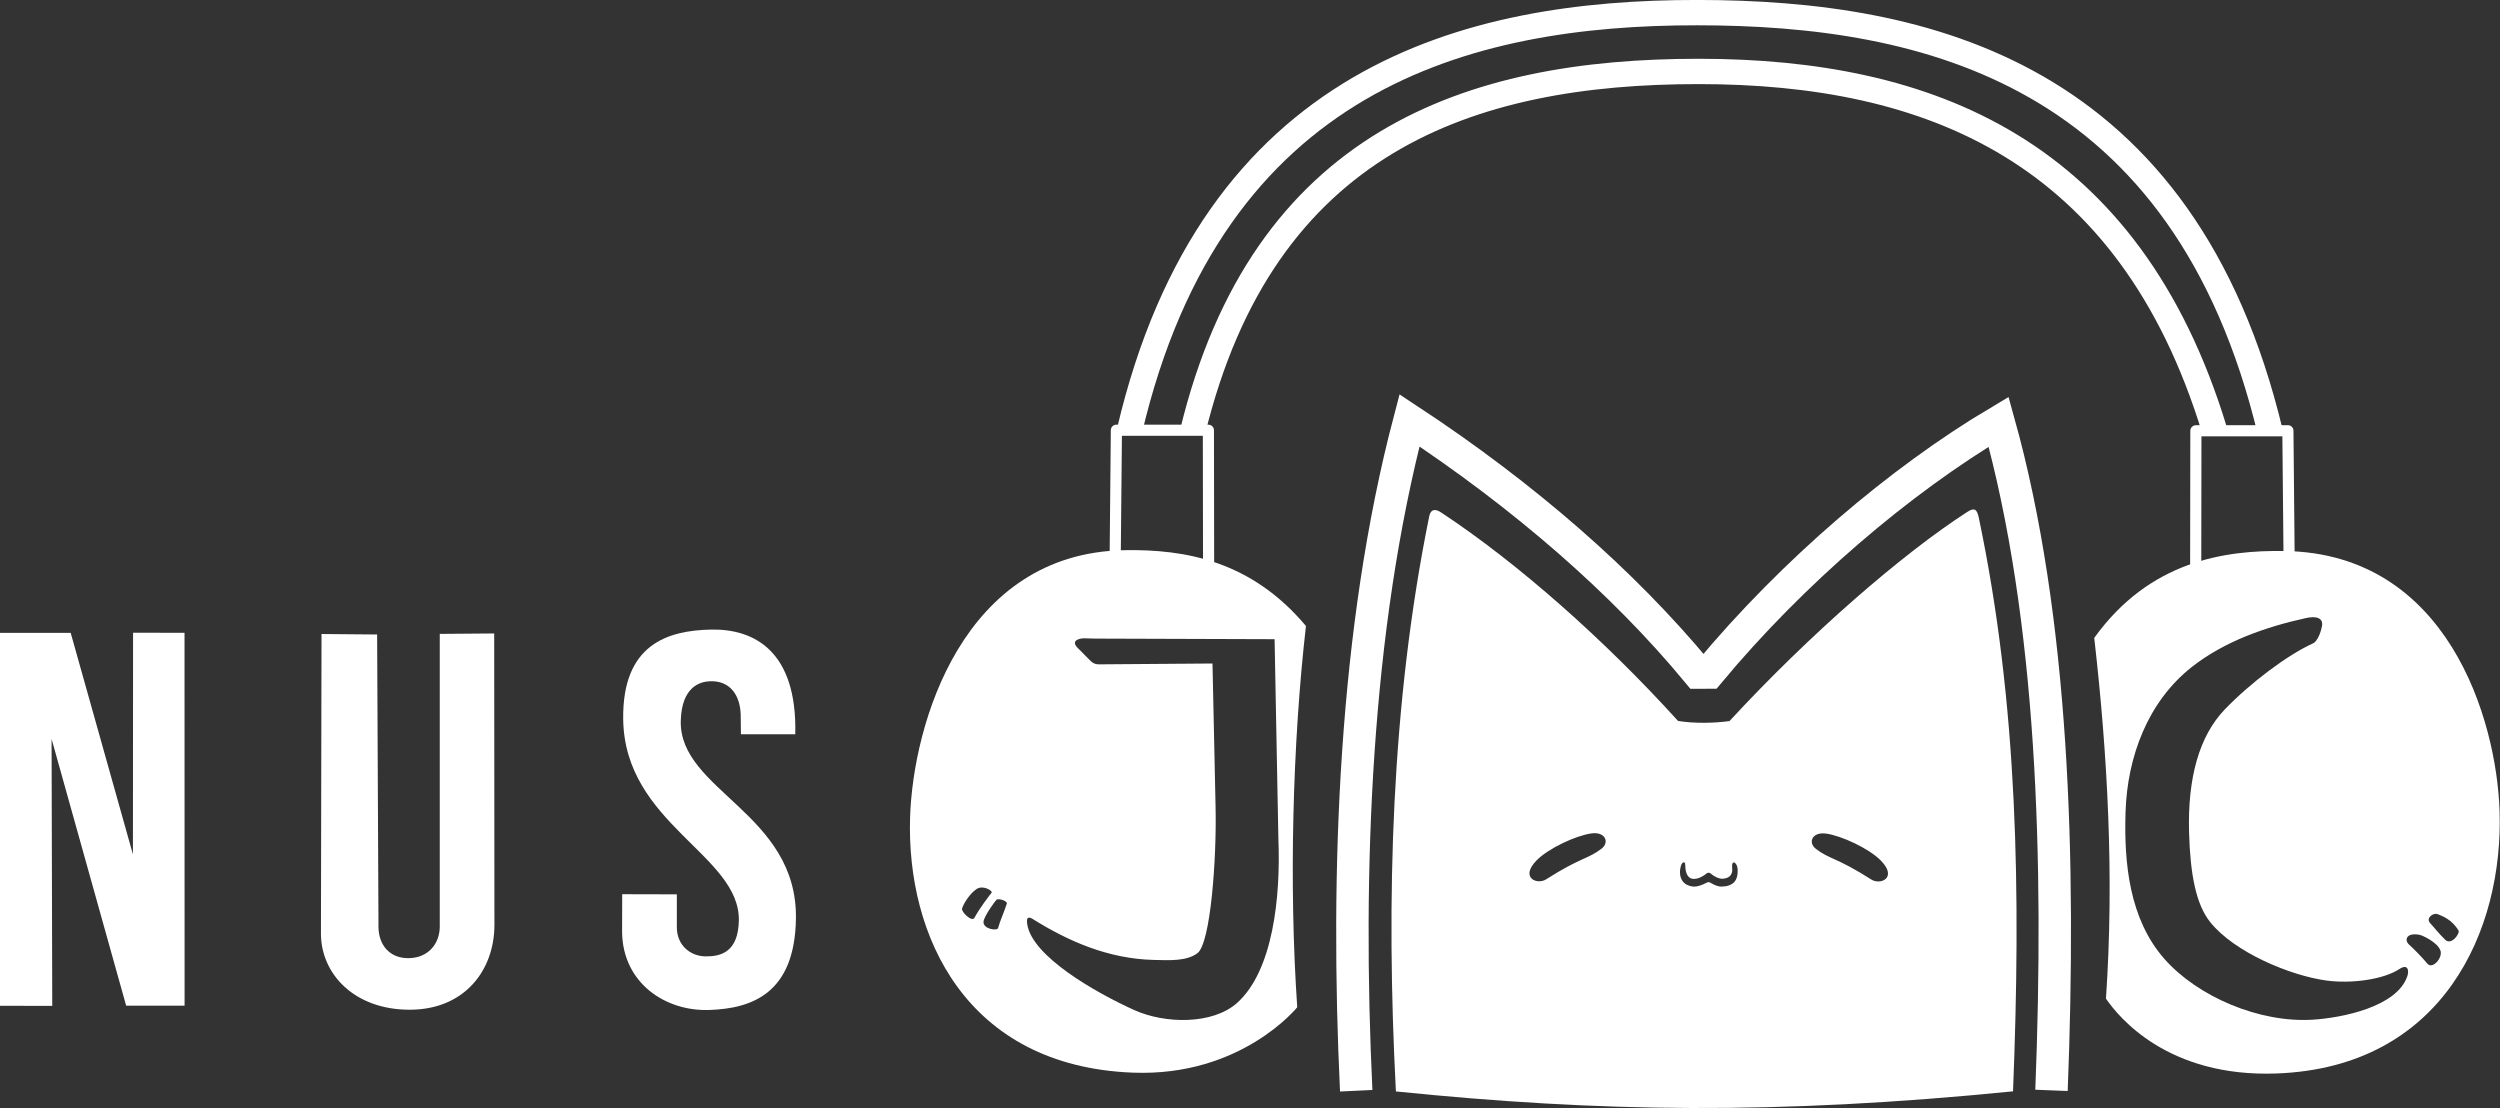 <?xml version="1.0" encoding="UTF-8" standalone="no"?>
<!-- Created with Inkscape (http://www.inkscape.org/) -->

<svg
   width="1920"
   height="851.046"
   viewBox="0 0 508 225.173"
   version="1.1"
   id="svg5"
   sodipodi:docname="transparent_logo_final_white.svg"
   inkscape:version="1.1 (c68e22c387, 2021-05-23)"
   xmlns:inkscape="http://www.inkscape.org/namespaces/inkscape"
   xmlns:sodipodi="http://sodipodi.sourceforge.net/DTD/sodipodi-0.dtd"
   xmlns="http://www.w3.org/2000/svg"
   xmlns:svg="http://www.w3.org/2000/svg">
  <rect x="0" y="0" width="508" height="225.173" fill="#333333" stroke="none"/>
  <sodipodi:namedview
     id="namedview7"
     pagecolor="#ffffff"
     bordercolor="#999999"
     borderopacity="1"
     inkscape:pageshadow="0"
     inkscape:pageopacity="0"
     inkscape:pagecheckerboard="0"
     inkscape:document-units="px"
     showgrid="false"
     inkscape:zoom="0.5"
     inkscape:cx="817"
     inkscape:cy="561"
     inkscape:window-width="1920"
     inkscape:window-height="1017"
     inkscape:window-x="3832"
     inkscape:window-y="-8"
     inkscape:window-maximized="1"
     inkscape:current-layer="layer7" />
  <defs
     id="defs2">
    <inkscape:path-effect
       effect="powerclip"
       id="path-effect25026"
       is_visible="true"
       lpeversion="1"
       inverse="true"
       flatten="false"
       hide_clip="false"
       message="Use fill-rule evenodd on &lt;b&gt;fill and stroke&lt;/b&gt; dialog if no flatten result after convert clip to paths." />
    <inkscape:path-effect
       effect="powerclip"
       id="path-effect9476"
       is_visible="true"
       lpeversion="1"
       inverse="true"
       flatten="false"
       hide_clip="false"
       message="Use fill-rule evenodd on &lt;b&gt;fill and stroke&lt;/b&gt; dialog if no flatten result after convert clip to paths." />
    <inkscape:path-effect
       effect="powerclip"
       id="path-effect9462"
       is_visible="true"
       lpeversion="1"
       inverse="true"
       flatten="false"
       hide_clip="false"
       message="Use fill-rule evenodd on &lt;b&gt;fill and stroke&lt;/b&gt; dialog if no flatten result after convert clip to paths." />
    <clipPath
       clipPathUnits="userSpaceOnUse"
       id="clipPath9450">
      <g
         id="g9460"
         style="display:none">
        <g
           id="g9456">
          <path
             style="opacity:1;fill:#ffffff;stroke-width:1.587;stroke-linecap:round;stroke-linejoin:round;paint-order:markers fill stroke"
             d="m 153.143,182.224 c 0.202,-0.774 1.392,-2.462 2.209,-2.7 0.828,-0.241 1.801,0.433 1.654,0.62 -0.369,0.469 -1.573,2.028 -2.249,3.29 -0.317,0.593 -1.73,-0.762 -1.613,-1.21 z"
             id="path9452"
             sodipodi:nodetypes="sssss" />
          <path
             style="opacity:1;fill:#ffffff;stroke-width:1.587;stroke-linecap:round;stroke-linejoin:round;paint-order:markers fill stroke"
             d="m 157.678,181.048 c -0.245,0.184 -1.64,2.161 -1.731,2.855 -0.13,0.993 1.787,1.275 1.899,0.866 0.273,-0.999 0.733,-1.931 1.137,-3.178 0.12,-0.369 -1.066,-0.722 -1.305,-0.543 z"
             id="path9454"
             sodipodi:nodetypes="sssss" />
        </g>
        <path
           style="fill:#ffffff;stroke-width:1.587;stroke-linecap:round;stroke-linejoin:round;paint-order:markers fill stroke"
           d="m 170.517,146.967 23.437,0.078 0.497,26.121 c 0.304,7.584 -0.71,17.183 -5.39,21.376 -3.164,2.835 -9.387,2.776 -13.484,0.914 -5.025,-2.284 -13.259,-6.969 -13.922,-11.163 -0.125,-0.792 0.028,-1.106 0.676,-0.731 4.634,2.9 9.859,5.22 15.84,5.367 2.056,0.051 4.315,0.184 5.719,-0.891 1.708,-1.308 2.508,-12.316 2.357,-19.074 l -0.402,-18.745 -14.799,0.11 c -0.44,0.013 -0.789,-0.115 -1.114,-0.439 l -1.772,-1.79 c -0.926,-1.042 0.702,-1.208 1.023,-1.169 z"
           id="path9458"
           sodipodi:nodetypes="cccssscssccccccc" />
      </g>
      <path
         id="lpe_path-effect9462"
         class="powerclip"
         d="m 141.334,130.413 h 61.717 v 78.262 h -61.717 z m 11.809,51.811 c -0.117,0.448 1.296,1.802 1.613,1.21 0.676,-1.262 1.881,-2.821 2.249,-3.29 0.147,-0.187 -0.825,-0.861 -1.654,-0.62 -0.817,0.238 -2.007,1.926 -2.209,2.7 z m 4.535,-1.176 c -0.245,0.184 -1.64,2.161 -1.731,2.855 -0.13,0.993 1.787,1.275 1.899,0.866 0.273,-0.999 0.733,-1.931 1.137,-3.178 0.12,-0.369 -1.066,-0.722 -1.305,-0.543 z m 12.84,-34.081 -1.334,-0.036 c -0.322,-0.039 -1.95,0.127 -1.023,1.169 l 1.772,1.79 c 0.326,0.323 0.675,0.451 1.114,0.439 l 14.799,-0.11 0.402,18.745 c 0.152,6.758 -0.649,17.766 -2.357,19.074 -1.403,1.075 -3.663,0.941 -5.719,0.891 -5.981,-0.147 -11.206,-2.467 -15.84,-5.367 -0.648,-0.375 -0.801,-0.061 -0.676,0.731 0.664,4.194 8.897,8.879 13.922,11.163 4.097,1.862 10.319,1.922 13.484,-0.914 4.68,-4.193 5.694,-13.793 5.39,-21.376 l -0.497,-26.121 z" />
    </clipPath>
    <clipPath
       clipPathUnits="userSpaceOnUse"
       id="clipPath9466">
      <g
         id="g9474"
         style="display:none">
        <path
           style="fill:#ffffff;stroke-width:1.587;stroke-linecap:round;stroke-linejoin:round;paint-order:markers fill stroke"
           d="m 344.878,184.142 c -0.653,-0.69 0.417,-1.401 0.944,-1.196 0.62,0.241 1.892,0.701 2.751,2.16 0.205,0.349 -0.934,1.965 -1.726,1.205 -0.906,-0.87 -1.524,-1.698 -1.969,-2.168 z"
           id="path9468"
           sodipodi:nodetypes="sssss" />
        <path
           style="fill:#ffffff;stroke-width:1.587;stroke-linecap:round;stroke-linejoin:round;paint-order:markers fill stroke"
           d="m 342.085,186.906 c -0.59,-0.543 -0.389,-1.593 1.407,-1.253 0.351,0.067 2.321,0.964 2.71,2.041 0.346,0.96 -1.041,2.503 -1.693,1.731 -0.858,-1.016 -1.784,-1.93 -2.425,-2.519 z"
           id="path9470"
           sodipodi:nodetypes="sssss" />
        <path
           style="fill:#ffffff;stroke-width:1.587;stroke-linecap:round;stroke-linejoin:round;paint-order:markers fill stroke"
           d="m 318.043,156.218 c -3.319,3.456 -4.87,8.897 -4.663,16.099 0.158,5.476 0.913,9.364 2.753,11.666 3.166,3.962 10.466,6.995 15.183,7.637 3.197,0.435 7.399,-0.101 9.535,-1.503 1.114,-0.731 1.286,0.196 1.025,0.954 -1.382,4.025 -8.585,5.429 -12.351,5.664 -6.962,0.434 -15.017,-3.006 -19.363,-7.936 -4.604,-5.223 -5.287,-12.573 -5.077,-19.185 0.229,-7.206 2.895,-14.411 8.669,-18.952 4.25,-3.343 9.632,-5.219 14.912,-6.381 1.285,-0.283 2.284,-0.042 2.071,1.076 -0.128,0.671 -0.543,1.951 -1.166,2.232 -3.338,1.504 -8.233,5.198 -11.528,8.629 z"
           id="path9472"
           sodipodi:nodetypes="ssssssssssssss" />
      </g>
      <path
         id="lpe_path-effect9476"
         class="powerclip"
         d="m 295.995,130.522 h 62.957 v 78.262 h -62.957 z m 48.883,53.62 c 0.445,0.47 1.063,1.299 1.969,2.168 0.791,0.76 1.931,-0.856 1.726,-1.205 -0.859,-1.458 -2.13,-1.918 -2.751,-2.16 -0.527,-0.205 -1.597,0.506 -0.944,1.196 z m -2.793,2.764 c 0.64,0.589 1.567,1.503 2.425,2.519 0.651,0.772 2.039,-0.771 1.693,-1.731 -0.388,-1.077 -2.359,-1.974 -2.71,-2.041 -1.796,-0.34 -1.997,0.71 -1.407,1.253 z m -24.043,-30.688 c 3.295,-3.432 8.191,-7.125 11.528,-8.629 0.623,-0.281 1.038,-1.561 1.166,-2.232 0.212,-1.117 -0.786,-1.358 -2.071,-1.076 -5.28,1.162 -10.663,3.039 -14.912,6.381 -5.773,4.541 -8.44,11.746 -8.669,18.952 -0.21,6.612 0.473,13.962 5.077,19.185 4.346,4.93 12.401,8.37 19.363,7.936 3.766,-0.235 10.968,-1.638 12.351,-5.664 0.261,-0.759 0.089,-1.686 -1.025,-0.954 -2.136,1.401 -6.338,1.938 -9.535,1.503 -4.717,-0.642 -12.017,-3.675 -15.183,-7.637 -1.84,-2.302 -2.595,-6.19 -2.753,-11.666 -0.207,-7.202 1.344,-12.643 4.663,-16.099 z" />
    </clipPath>
    <clipPath
       clipPathUnits="userSpaceOnUse"
       id="clipPath25016">
      <g
         id="g25024"
         style="display:none">
        <path
           style="opacity:1;fill:#000000;fill-opacity:1;stroke:none;stroke-width:0.267;stroke-linecap:butt;stroke-linejoin:miter;stroke-miterlimit:4;stroke-dasharray:none;stroke-opacity:1;paint-order:markers fill stroke"
           d="m 228.155,175.946 c 1.553,-1.597 5.166,-3.258 7.159,-3.538 1.843,-0.259 2.397,1.165 1.362,1.973 -1.784,1.394 -2.646,1.086 -7.269,4.029 -1.166,0.742 -3.446,-0.207 -1.252,-2.464 z"
           id="path25018"
           sodipodi:nodetypes="sssss" />
        <path
           style="display:inline;fill:#000000;fill-opacity:1;stroke:none;stroke-width:0.267;stroke-linecap:butt;stroke-linejoin:miter;stroke-miterlimit:4;stroke-dasharray:none;stroke-opacity:1;paint-order:markers fill stroke"
           d="m 273.146,175.97 c -1.553,-1.597 -5.166,-3.258 -7.159,-3.538 -1.843,-0.259 -2.397,1.165 -1.362,1.973 1.784,1.394 2.646,1.086 7.269,4.029 1.166,0.742 3.446,-0.207 1.252,-2.464 z"
           id="path25020"
           sodipodi:nodetypes="sssss" />
        <path
           style="opacity:1;fill:#000000;fill-opacity:1;stroke:none;stroke-width:0.265;stroke-linecap:butt;stroke-linejoin:miter;stroke-miterlimit:4;stroke-dasharray:none;stroke-opacity:1;paint-order:markers fill stroke"
           d="m 247.582,176.51 c 0.007,0.621 0.12,1.46 0.676,1.736 0.675,0.335 1.64,-0.205 2.115,-0.617 0.125,-0.109 0.372,-0.117 0.498,-0.009 0.419,0.36 1.089,0.769 1.699,0.699 0.531,-0.061 1.293,-0.293 1.137,-1.519 -0.074,-0.581 0.268,-0.923 0.617,-0.19 0.144,0.303 0.207,1.437 -0.238,2.028 -0.392,0.521 -1.075,0.702 -1.727,0.713 -0.508,0.009 -0.969,-0.203 -1.407,-0.461 -0.254,-0.149 -0.348,-0.173 -0.674,0 -0.506,0.268 -1.178,0.523 -1.747,0.451 -0.498,-0.062 -1.016,-0.299 -1.315,-0.731 -0.456,-0.658 -0.346,-1.567 -0.155,-2.083 0.127,-0.344 0.514,-0.57 0.521,-0.018 z"
           id="path25022"
           sodipodi:nodetypes="ssssssssssssssss" />
      </g>
      <path
         id="lpe_path-effect25026"
         class="powerclip"
         d="m 204.22,125.103 h 91.633 v 88.166 h -91.633 z m 23.935,50.844 c -2.195,2.258 0.085,3.207 1.252,2.464 4.623,-2.943 5.485,-2.635 7.269,-4.029 1.035,-0.808 0.481,-2.233 -1.362,-1.973 -1.993,0.28 -5.606,1.941 -7.159,3.538 z m 44.991,0.024 c -1.553,-1.597 -5.166,-3.258 -7.159,-3.538 -1.843,-0.259 -2.397,1.165 -1.362,1.973 1.784,1.394 2.646,1.086 7.269,4.029 1.166,0.742 3.446,-0.207 1.252,-2.464 z m -25.564,0.54 v 1e-5 c -0.006,-0.551 -0.394,-0.326 -0.521,0.018 -0.191,0.516 -0.301,1.425 0.155,2.083 0.299,0.432 0.818,0.668 1.315,0.731 0.569,0.071 1.24,-0.183 1.747,-0.451 0.326,-0.173 0.42,-0.149 0.674,0 0.439,0.257 0.899,0.47 1.407,0.461 0.651,-0.011 1.335,-0.192 1.727,-0.713 0.445,-0.591 0.382,-1.725 0.238,-2.028 -0.349,-0.734 -0.691,-0.391 -0.617,0.19 0.156,1.225 -0.606,1.458 -1.137,1.519 -0.61,0.07 -1.28,-0.339 -1.699,-0.699 -0.126,-0.108 -0.372,-0.1 -0.498,0.009 -0.475,0.412 -1.44,0.952 -2.115,0.617 -0.556,-0.276 -0.669,-1.115 -0.676,-1.736 z" />
    </clipPath>
  </defs>
  <g
     inkscape:groupmode="layer"
     id="layer7"
     inkscape:label="logo_white"
     style="display:inline;opacity:1">
    <g
       id="g1430"
       transform="matrix(1.556,0,0,1.556,-148.532,-94.063)">
      <path
         style="display:inline;opacity:1;fill:none;fill-opacity:1;stroke:#ffffff;stroke-width:1.455;stroke-linecap:butt;stroke-linejoin:round;stroke-miterlimit:4;stroke-dasharray:none;stroke-opacity:1;paint-order:markers fill stroke"
         d="m 241.094,133.022 0.155,-16.388 12.015,0.006 0.026,18.164"
         id="path25100"
         sodipodi:nodetypes="cccc" />
      <path
         style="display:inline;opacity:1;fill:none;fill-opacity:1;stroke:#ffffff;stroke-width:1.455;stroke-linecap:butt;stroke-linejoin:round;stroke-miterlimit:4;stroke-dasharray:none;stroke-opacity:1;paint-order:markers fill stroke"
         d="m 394.392,133.092 -0.155,-16.388 -12.015,0.006 -0.026,18.164"
         id="path25100-5"
         sodipodi:nodetypes="cccc" />
      <path
         style="display:inline;opacity:1;fill:none;fill-opacity:1;stroke:#ffffff;stroke-width:3.307;stroke-linecap:butt;stroke-linejoin:round;stroke-miterlimit:4;stroke-dasharray:none;stroke-opacity:1;paint-order:markers fill stroke"
         d="m 251.197,116.873 c 9.197,-37.982 36.221,-47.108 66.131,-47.092 29.91,0.016 56.134,10.132 67.325,46.841"
         id="path26419"
         sodipodi:nodetypes="czc" />
      <path
         style="display:inline;opacity:1;fill:none;fill-opacity:1;stroke:#ffffff;stroke-width:3.307;stroke-linecap:butt;stroke-linejoin:round;stroke-miterlimit:4;stroke-dasharray:none;stroke-opacity:1;paint-order:markers fill stroke"
         d="m 242.954,116.737 c 10.84,-46.275 44.231,-54.653 74.141,-54.636 29.91,0.016 63.605,7.808 74.857,54.867"
         id="path26419-2"
         sodipodi:nodetypes="czc" />
      <path
         style="display:inline;opacity:1;fill:#ffffff;fill-opacity:1;stroke:none;stroke-width:0.265;stroke-linecap:round;stroke-linejoin:round;stroke-miterlimit:4;stroke-dasharray:none;stroke-opacity:1;paint-order:markers fill stroke"
         d="m 198.051,145.323 c -1.747,15.281 -2.231,33.843 -1.138,49.788 0,0 -7.293,9.088 -21.463,8.54 -21.788,-0.842 -29.597,-17.872 -29.094,-33.381 0.391,-12.075 6.817,-34.503 28.016,-34.85 7.851,-0.129 16.509,1.357 23.678,9.903 z"
         id="path2481"
         sodipodi:nodetypes="ccsssc"
         inkscape:original-d="m 198.05089,145.32258 c -1.74677,15.28061 -2.23089,33.84338 -1.13784,49.78825 0,0 -7.2926,9.08792 -21.46261,8.5402 -21.78835,-0.84219 -29.59667,-17.872 -29.09392,-33.38099 0.39144,-12.07547 6.81743,-34.50288 28.01596,-34.85 7.8509,-0.12856 16.50935,1.35692 23.67841,9.90254 z"
         clip-path="url(#clipPath9450)"
         inkscape:path-effect="#path-effect9462"
         transform="translate(67.952,-3.12)" />
      <path
         style="display:inline;opacity:1;fill:#ffffff;fill-opacity:1;stroke:none;stroke-width:0.265;stroke-linecap:round;stroke-linejoin:round;stroke-miterlimit:4;stroke-dasharray:none;stroke-opacity:1;paint-order:markers fill stroke"
         d="m 300.995,146.879 c 1.747,15.281 2.623,31.163 1.53,47.108 1.679,2.444 8.091,10.294 22.274,9.772 21.79,-0.801 29.633,-18.749 29.13,-34.258 -0.391,-12.075 -6.817,-33.624 -28.016,-33.971 -7.851,-0.129 -17.677,1.269 -24.919,11.349 z"
         id="path2481-7"
         sodipodi:nodetypes="ccsssc"
         clip-path="url(#clipPath9466)"
         inkscape:path-effect="#path-effect9476"
         inkscape:original-d="m 300.99492,146.87949 c 1.74677,15.28061 2.6229,31.16292 1.52985,47.10779 1.67869,2.44385 8.09116,10.29367 22.2743,9.7722 21.78989,-0.80115 29.63321,-18.74898 29.13046,-34.25797 -0.39144,-12.07547 -6.81743,-33.62438 -28.01596,-33.9715 -7.8509,-0.12856 -17.67651,1.26915 -24.91865,11.34948 z"
         transform="translate(67.952,-3.12)" />
      <path
         style="display:inline;opacity:1;fill:none;stroke:#ffffff;stroke-width:4.233;stroke-linecap:butt;stroke-linejoin:miter;stroke-miterlimit:4;stroke-dasharray:none;stroke-opacity:1;paint-order:markers fill stroke"
         d="m 272.567,202.893 c -1.36,-28.59 -0.216,-60.272 6.956,-87.547 14.936,9.845 27.852,21.059 37.681,32.939 l 1.425,-0.004 c 10.963,-13.168 24.894,-25.049 37.832,-32.748 7.161,25.673 8.09,57.231 6.905,87.31"
         id="path9976"
         sodipodi:nodetypes="cccccc" />
      <path
         style="display:inline;opacity:1;fill:#ffffff;fill-opacity:1;stroke:none;stroke-width:0.265;stroke-linecap:butt;stroke-linejoin:miter;stroke-miterlimit:4;stroke-dasharray:none;stroke-opacity:1;paint-order:markers fill stroke"
         d="m 209.799,206.104 c -1.308,-25.083 -0.618,-50.631 4.343,-75.072 0.29,-1.429 1.342,-0.683 1.67,-0.466 9.911,6.56 21.137,16.463 30.832,27.155 2.094,0.34 4.642,0.3 6.718,0.018 10.494,-11.375 22.644,-21.897 31.072,-27.324 0.907,-0.584 1.251,-0.353 1.482,0.749 5.139,24.477 5.504,49.076 4.474,74.927 -30.971,3.095 -54.163,2.704 -80.591,0.014 z"
         id="path16185"
         sodipodi:nodetypes="cssccssccc"
         clip-path="url(#clipPath25016)"
         inkscape:path-effect="#path-effect25026"
         inkscape:original-d="m 209.79874,206.10387 c -1.30802,-25.08335 -0.61783,-50.63117 4.34288,-75.07223 0.29002,-1.42893 1.34239,-0.68258 1.66967,-0.46594 9.9106,6.56025 21.13671,16.4629 30.8321,27.15455 2.09426,0.33981 4.64213,0.30017 6.71766,0.0175 10.49395,-11.37454 22.64431,-21.89677 31.07219,-27.32379 0.90745,-0.58433 1.25082,-0.35272 1.48202,0.74859 5.13855,24.47695 5.50423,49.07642 4.47413,74.92732 -30.97148,3.0955 -54.1631,2.70411 -80.59065,0.014 z"
         transform="translate(67.952,-3.12)" />
      <path
         style="fill:#ffffff;fill-opacity:1;stroke:none;stroke-width:1.454;stroke-linejoin:round;stroke-miterlimit:4;stroke-dasharray:none;paint-order:markers fill stroke"
         d="m 95.451,191.8 -0.001,-48.7 9.238,-0.005 8.129,28.937 0.018,-28.949 6.72,0.004 0.008,48.698 h -7.631 l -9.74,-34.844 0.089,34.869 z"
         id="path1044"
         sodipodi:nodetypes="ccccccccccc" />
      <path
         style="fill:#ffffff;fill-opacity:1;stroke:none;stroke-width:1.454;stroke-linejoin:round;stroke-miterlimit:4;stroke-dasharray:none;paint-order:markers fill stroke"
         d="m 137.445,143.248 7.262,0.064 0.177,38.287 c 0.053,2.208 1.408,4.033 3.986,3.979 2.578,-0.055 3.994,-1.942 4.016,-4.075 v -38.271 l 7.109,-0.056 0.029,38.13 c -0.03,5.853 -3.899,11.029 -11.119,11.007 -7.22,-0.022 -11.533,-4.704 -11.535,-9.939 z"
         id="path1892"
         sodipodi:nodetypes="ccczcccczcc" />
      <path
         style="fill:#ffffff;fill-opacity:1;stroke:none;stroke-width:1.454;stroke-linejoin:round;stroke-miterlimit:4;stroke-dasharray:none;paint-order:markers fill stroke"
         d="m 192.216,156.342 7.097,-0.005 c 0.261,-10.9 -5.405,-13.791 -11.033,-13.667 -5.629,0.124 -11.562,1.911 -11.439,11.696 0.172,13.707 15.308,17.732 15.103,26.349 -0.097,4.083 -2.367,4.652 -4.34,4.633 -1.973,-0.017 -3.758,-1.435 -3.757,-3.802 v -4.301 l -7.134,-0.017 -0.016,4.981 c 0.107,6.625 5.637,10.311 11.327,10.138 5.69,-0.173 11.214,-2.204 11.375,-11.889 0.23,-13.828 -15.294,-16.77 -15.038,-25.899 0.124,-4.417 2.502,-5.087 3.792,-5.141 2.673,-0.112 3.956,1.852 4.033,4.354 z"
         id="path2402"
         sodipodi:nodetypes="cczsszcccczssscc" />
    </g>
  </g>
</svg>
